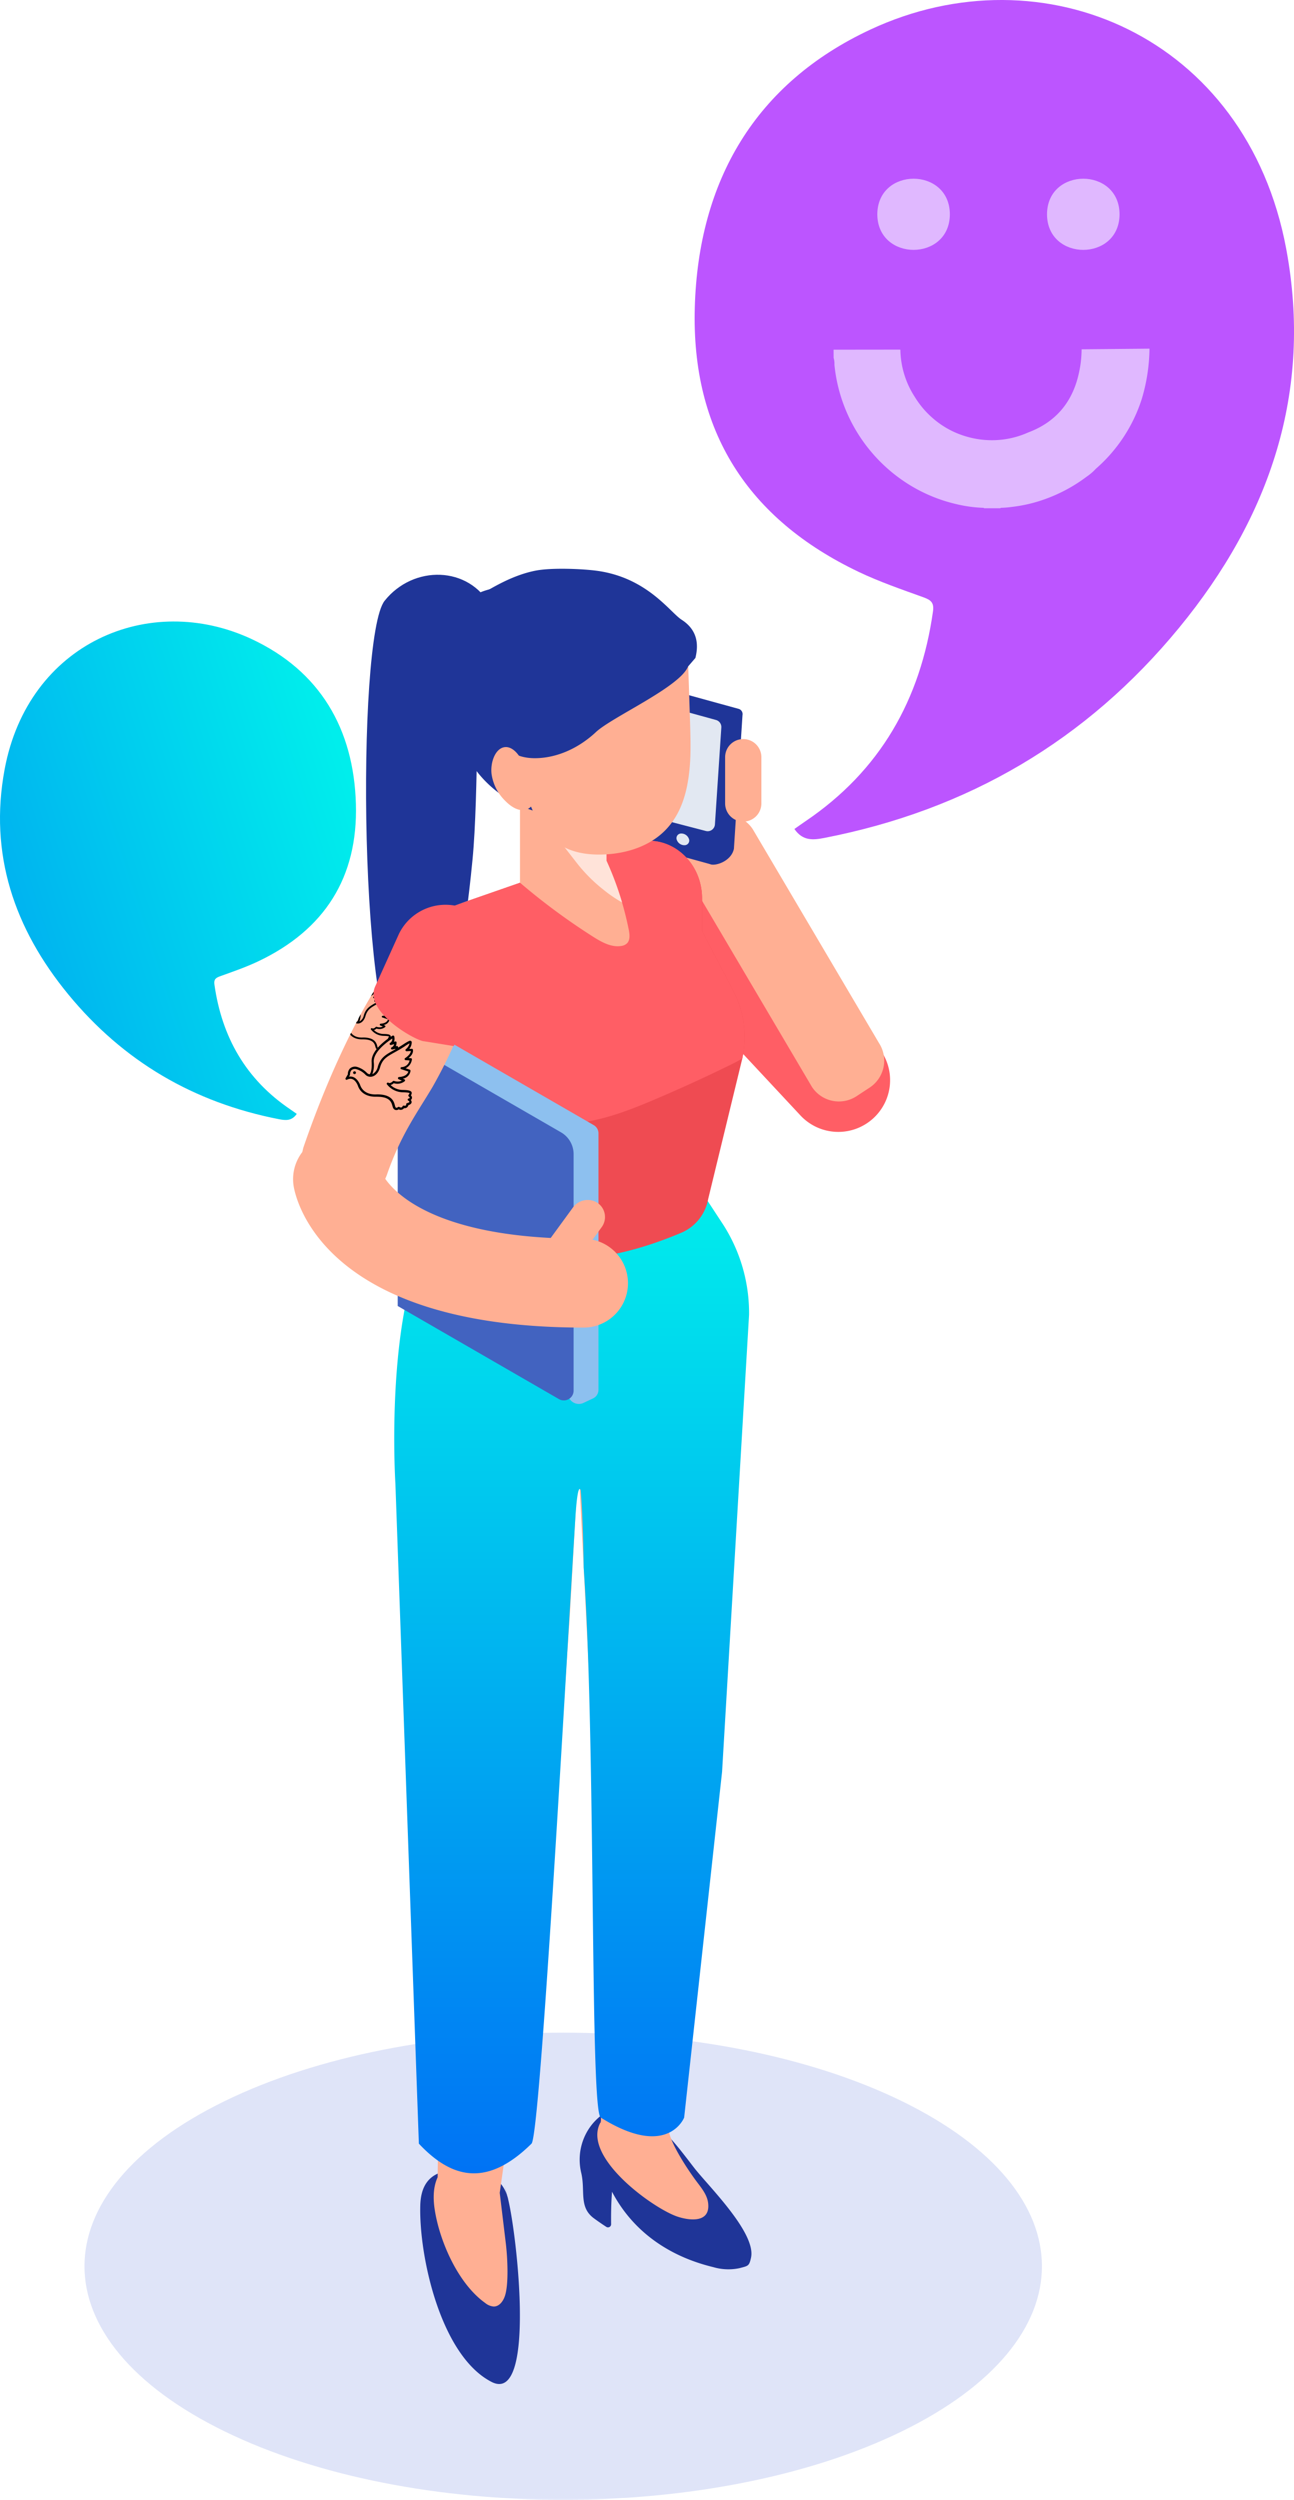 <svg xmlns="http://www.w3.org/2000/svg" xmlns:xlink="http://www.w3.org/1999/xlink" width="437.785" height="845.57" viewBox="0 0 437.785 845.57">
  <defs>
    <linearGradient id="linear-gradient" x1="0.912" y1="0.217" x2="-0.88" y2="1.058" gradientUnits="objectBoundingBox">
      <stop offset="0" stop-color="#00eeec"/>
      <stop offset="1" stop-color="#0071f4"/>
    </linearGradient>
    <clipPath id="clip-path">
      <rect id="Rectangle_83" data-name="Rectangle 83" width="323.928" height="158.021" fill="none"/>
    </clipPath>
    <clipPath id="clip-path-2">
      <rect id="Rectangle_15" data-name="Rectangle 15" width="120.444" height="168.621" fill="url(#linear-gradient)"/>
    </clipPath>
    <clipPath id="clip-path-3">
      <rect id="Rectangle_16" data-name="Rectangle 16" width="202.778" height="283.888" fill="none"/>
    </clipPath>
    <clipPath id="clip-path-4">
      <rect id="Rectangle_87" data-name="Rectangle 87" width="204.5" height="624.607" fill="none"/>
    </clipPath>
    <linearGradient id="linear-gradient-3" x1="0.5" y1="0" x2="0.5" y2="1" xlink:href="#linear-gradient"/>
    <clipPath id="clip-path-6">
      <rect id="Rectangle_84" data-name="Rectangle 84" width="26.202" height="32.59" fill="#ffe3d9"/>
    </clipPath>
    <clipPath id="clip-path-7">
      <path id="Path_1084" data-name="Path 1084" d="M130.253,144.3a14.872,14.872,0,0,0,0-29.726c-14.688,0-23.708-2.967-33.479-4.953a162.11,162.11,0,0,0-17.721-2.308,55.72,55.72,0,0,1-1.894,16.481A51.887,51.887,0,0,1,69.691,138.2s22.073,6.095,60.562,6.095" transform="translate(184.934 122.723) rotate(109)" fill="#ffaf93"/>
    </clipPath>
  </defs>
  <g id="Group_278" data-name="Group 278" transform="translate(-275.363 -2754.926)">
    <g id="Group_158" data-name="Group 158" transform="translate(303.946 3442.476)" opacity="0.21">
      <g id="Group_143" data-name="Group 143">
        <g id="Group_142" data-name="Group 142" clip-path="url(#clip-path)">
          <path id="Path_1012" data-name="Path 1012" d="M288.4,351.849c63.251-30.855,63.251-80.883,0-111.738s-165.8-30.855-229.051,0-63.251,80.883,0,111.738,165.8,30.855,229.051,0" transform="translate(-11.912 -216.97)" fill="#647ddd"/>
        </g>
      </g>
    </g>
    <g id="Group_47" data-name="Group 47" transform="translate(275.363 2965.146)">
      <g id="Group_6" data-name="Group 6" transform="translate(0)" clip-path="url(#clip-path-2)">
        <path id="Path_10" data-name="Path 10" d="M100.4,166.552c-1.675,2.432-3.753,2.237-6,1.8-28.8-5.6-52.662-19.533-71.316-42.239C4.825,103.888-3.775,78.681,1.566,50,9.523,7.272,50.51-10.2,85.1,5.929c23.112,10.779,34.588,30.341,35.311,55.834.7,24.835-10.627,42.5-32.939,53.138-4.2,2-8.638,3.523-13.024,5.105-1.488.537-2.148,1.079-1.9,2.81,2.5,17.737,10.621,32.026,25.6,42.162.707.478,1.4.978,2.248,1.573" transform="translate(0 0)" fill="url(#linear-gradient)"/>
      </g>
    </g>
    <g id="Group_48" data-name="Group 48" transform="translate(510.37 2754.926)">
      <g id="Group_8" data-name="Group 8" clip-path="url(#clip-path-3)">
        <path id="Path_14" data-name="Path 14" d="M33.751,280.405c2.82,4.094,6.319,3.766,10.1,3.032,48.483-9.424,88.662-32.885,120.067-71.114,30.739-37.418,45.22-79.858,36.226-128.151-13.4-71.93-82.4-101.352-140.639-74.19C20.59,28.13,1.269,61.064.052,103.984c-1.186,41.812,17.892,71.55,55.455,89.462,7.07,3.371,14.543,5.931,21.928,8.6,2.506.9,3.617,1.816,3.206,4.732-4.208,29.862-17.881,53.919-43.106,70.983-1.19.805-2.355,1.646-3.784,2.649" transform="translate(0 0)" fill="#bc55ff"/>
        <path id="Path_15" data-name="Path 15" d="M87.546,73.653C87.474,89.7,63.07,89.7,63,73.652c.072-16.05,24.476-16.048,24.546,0" transform="translate(-1.194 -1.167)" fill="#e0b8ff"/>
        <path id="Path_16" data-name="Path 16" d="M146.063,73.653c-.072,16.051-24.476,16.049-24.546,0,.072-16.05,24.476-16.048,24.546,0" transform="translate(-2.302 -1.167)" fill="#e0b8ff"/>
        <path id="Path_17" data-name="Path 17" d="M131.831,120.43a38.178,38.178,0,0,1-.442,5.542c-.081.539-.182,1.065-.291,1.59-1.966,10.279-7.694,17.379-17.329,20.99a29.962,29.962,0,0,1-10.988,2.6,30.471,30.471,0,0,1-9.768-1.171,29.866,29.866,0,0,1-11.8-6.489,30.737,30.737,0,0,1-5.844-6.986,30.232,30.232,0,0,1-4.857-15.935,3.543,3.543,0,0,0-.691-.034l-21.9.027.012,2.761a6.745,6.745,0,0,1,.271,2.316A53.815,53.815,0,0,0,60.379,154.79a53.96,53.96,0,0,0,11.9,10.654,52.843,52.843,0,0,0,16.99,7.311,45.749,45.749,0,0,0,9.075,1.288c.176,0,.36-.019.49.146l5.5,0a.466.466,0,0,1,.412-.147,30.716,30.716,0,0,0,3.472-.3,49.2,49.2,0,0,0,9.685-2.106,53.185,53.185,0,0,0,15.588-8.09,18.5,18.5,0,0,0,3.008-2.546c.034-.037.065-.079.1-.114a52.525,52.525,0,0,0,15.63-23.8,61.467,61.467,0,0,0,2.565-16.876Z" transform="translate(-0.908 -2.277)" fill="#e0b8ff"/>
      </g>
    </g>
    <g id="Group_151" data-name="Group 151" transform="translate(372 2943.915)">
      <g id="Group_150" data-name="Group 150" clip-path="url(#clip-path-4)">
        <g id="Group_149" data-name="Group 149" transform="translate(0)">
          <g id="Group_148" data-name="Group 148" clip-path="url(#clip-path-4)">
            <path id="Path_1013" data-name="Path 1013" d="M90.9,124.933a17.516,17.516,0,0,0-3.536-18.258L30.332,45.522A17.519,17.519,0,1,0,4.706,69.417l57.034,61.152A17.524,17.524,0,0,0,90.9,124.933" transform="translate(112.426 57.739)" fill="#ff5e65"/>
            <path id="Path_1014" data-name="Path 1014" d="M64.837,127.706l-4.475,2.939A10.909,10.909,0,0,1,45.3,127.52L2.587,55.174a10.909,10.909,0,0,1,3.125-15.06l4.475-2.937A10.907,10.907,0,0,1,25.247,40.3l42.715,72.344a10.909,10.909,0,0,1-3.125,15.06" transform="translate(132.775 51.165)" fill="#ffaf93"/>
            <path id="Path_1015" data-name="Path 1015" d="M37.912,76.614,21.669,69.994A1.853,1.853,0,0,1,20.456,67.9l-.037-45.542c.147-2.3,5.477-4.23,7.243-3.744l19.618,5.4a1.853,1.853,0,0,1,1.213,2.093l-2.9,45.2c-.848,4.113-5.913,5.79-7.678,5.3" transform="translate(106.071 26.794)" fill="#1f3598"/>
            <path id="Path_1016" data-name="Path 1016" d="M42.636,75.888l-19.615-5.4A1.852,1.852,0,0,1,21.8,68.4l2.9-45.2c.147-2.3,2.541-4.573,4.306-4.088l19.615,5.4A1.848,1.848,0,0,1,49.844,26.6l-2.9,45.2c-.147,2.3-2.541,4.573-4.306,4.086" transform="translate(101.348 27.52)" fill="#1f3598"/>
            <path id="Path_1017" data-name="Path 1017" d="M23.353,56.1l2.174-32.988a2.463,2.463,0,0,1,3.11-2.21l12.925,3.558A2.475,2.475,0,0,1,43.367,27L41.2,59.789a2.461,2.461,0,0,1-1.015,1.836,2.366,2.366,0,0,1-.606.32,2.458,2.458,0,0,1-1.455.066L25.19,58.647A2.463,2.463,0,0,1,23.353,56.1" transform="translate(104.037 30.082)" fill="#e2e8f2"/>
            <path id="Path_1018" data-name="Path 1018" d="M27.92,40.242a2.72,2.72,0,0,0,2.734,1.729,1.571,1.571,0,0,0,1.308-2.218,2.722,2.722,0,0,0-2.734-1.729,1.572,1.572,0,0,0-1.308,2.218" transform="translate(104.444 54.93)" fill="#e2e8f2"/>
            <path id="Path_1019" data-name="Path 1019" d="M23.943,52.871h0a6.153,6.153,0,0,1-6.135-6.135V31.084a6.135,6.135,0,1,1,12.27,0V46.736a6.153,6.153,0,0,1-6.135,6.135" transform="translate(130.878 36.053)" fill="#ffaf93"/>
            <path id="Path_1020" data-name="Path 1020" d="M52.815,226.415a12.441,12.441,0,0,1,.413,1.555Z" transform="translate(22.128 327.215)" fill="#1f3598"/>
            <path id="Path_1021" data-name="Path 1021" d="M53.969,228.609c-.044-.134-.1-.264-.149-.4q-.407-1.665-.836-3.316Z" transform="translate(20.974 325.021)" fill="#1f3598"/>
            <path id="Path_1022" data-name="Path 1022" d="M51.245,234.895c.193-6.458,2.922-10.884,9.82-11.691,4.665-.543,9.6-.817,13.639,1.3a12.387,12.387,0,0,1,5.78,6.707c2.768,7.541,10.739,71.622-5.135,63.46-17.266-8.876-24.616-42.693-24.1-59.78" transform="translate(-5.691 322.017)" fill="#1f3598"/>
            <path id="Path_1023" data-name="Path 1023" d="M23.578,219.537c12.94-14.989,27.509,6.279,34.392,15.1,4.673,5.993,20.933,21.9,19.156,30.25-.628,2.927-.981,2.79-3.871,3.568a18.093,18.093,0,0,1-8.874-.333c-15.268-3.678-27.367-12.3-34.287-25.508-.281,3.668-.352,7.34-.306,11.018a1.056,1.056,0,0,1-1.636.861q-2.142-1.394-4.2-2.9c-5.12-3.783-2.861-9.143-4.245-15.238a19.093,19.093,0,0,1,3.868-16.813" transform="translate(80.328 309.753)" fill="#1f3598"/>
            <path id="Path_1024" data-name="Path 1024" d="M32.609,267.974l.736-130.256L22.261,106.542l66.436,9.72,40.759-16.645-4,164.794s-16.314,120.725-16.481,121.95c-.567,4.194,6.675,14.835,9.216,18.263,1.734,2.338,3.773,4.68,4.13,7.57.848,6.873-6.292,5.969-10.324,4.639-8.257-2.726-32.939-20.515-25.919-32.172-.21-.971-.046,1.054,0,0l-2.012-110.3-5.6-112.807-2.978,52.594-3.621,53.555L51.819,408.766q1.034,8.6,2.071,17.2c.523,4.345,1.034,13.273-.249,17.478-.553,1.812-1.871,3.812-3.893,3.785a5.253,5.253,0,0,1-2.873-1.223c-9.245-6.6-15.529-21.131-17.092-31.876-.518-3.568-.482-7.348,1.032-10.624Z" transform="translate(20.611 143.967)" fill="#ffaf93"/>
            <path id="Path_1025" data-name="Path 1025" d="M119.821,87.053l7.751,11.81a55.372,55.372,0,0,1,9.128,31.105l-9.128,154.542-12.83,116.956s-5.532,14.239-28.221,0c-3.738-2.35-1.56-125.758-5.773-185.986-.232-18.435-1.006-26.119-1.006-26.119s-1-3.9-1.84,9.795c-3.406,55.207-11.866,208.25-14.8,211.136-14.616,14.39-26.536,12.347-38.111,0L17.05,187.015s-5.178-80.985,22.2-96.077Z" transform="translate(20.084 125.809)" fill="url(#linear-gradient-3)"/>
            <path id="Path_1026" data-name="Path 1026" d="M39.364,30.078c-.049,0-.1.054-.147.108a3.5,3.5,0,0,1-.046-.694.844.844,0,0,0,.193.587" transform="translate(69.354 42.62)" fill="#3772ce"/>
            <path id="Path_1027" data-name="Path 1027" d="M20.711,81.313l5.629,21.122,11.087,64.152c1.159,4.345,8.744,7.918,12.534,9.8,10.194,5.049,30.059,7.558,59.36-4.859a15.353,15.353,0,0,0,8.905-11.331l11.549-47.537.183-.954A33.46,33.46,0,0,0,126.867,90.1l-10.7-20.542V58.573c0-13.028-11.522-22.408-23.066-18.764l-10.375,3.6-28.142,9.8L30.35,61.641C22.758,64.287,18.5,73,20.711,81.313" transform="translate(24.726 56.386)" fill="#ef4b52"/>
            <path id="Path_1028" data-name="Path 1028" d="M20.711,81.313l5.629,21.122c2.824,3.492,5.648,7,8.492,10.492,5.957,7.382,12.2,14.982,20.486,18.85,13.8,6.45,29.636,1.181,43.635-4.753q12.984-5.469,25.684-11.671c1.719-.824,3.48-1.69,5.137-2.695l.183-.954A33.46,33.46,0,0,0,126.867,90.1l-10.7-20.542V58.573c0-13.028-11.522-22.408-23.066-18.764l-10.375,3.6-28.142,9.8L30.35,61.641C22.758,64.287,18.5,73,20.711,81.313" transform="translate(24.726 56.386)" fill="#ff5e65"/>
            <path id="Path_1029" data-name="Path 1029" d="M36.057,50.614A218.712,218.712,0,0,0,60.712,68.833c2.927,1.863,6.218,3.7,9.556,3.169a3.509,3.509,0,0,0,2.032-.944c1.042-1.137.848-3,.533-4.573-.628-3.12-1.379-6.194-2.274-9.218a105.138,105.138,0,0,0-5.274-14.128q-.51-1.163-1.088-2.323l-8.927,3.12L36.226,50.565Z" transform="translate(43.248 58.987)" fill="#ffaf93"/>
            <path id="Path_1030" data-name="Path 1030" d="M39.247,29.654V66.672l.193.024,25.936,2.225,3.123.267V29.654Z" transform="translate(40.035 42.857)" fill="#ffaf93"/>
            <g id="Group_147" data-name="Group 147" transform="translate(87.605 83.665)" style="mix-blend-mode: multiply;isolation: isolate">
              <g id="Group_146" data-name="Group 146" transform="translate(0)">
                <g id="Group_145" data-name="Group 145" clip-path="url(#clip-path-6)">
                  <path id="Path_1031" data-name="Path 1031" d="M37.09,39.466,48,53.474A53,53,0,0,0,57,62.5a45.82,45.82,0,0,0,6.292,4.306,105.14,105.14,0,0,0-5.274-14.128V34.216Z" transform="translate(-37.09 -34.216)" fill="#ffe3d9"/>
                </g>
              </g>
            </g>
            <path id="Path_1032" data-name="Path 1032" d="M27.958,25.311C28.8-2.237,53.293,3.746,76.718,5.754a24.14,24.14,0,0,1,6.348,1.117A19.246,19.246,0,0,1,87.878,9.72c13.661,10.289,23.034,25.948,21.19,41.718C105.6,81.049,63.732,92.277,41.233,70.451c-12.158-11.793-13.762-29.2-13.275-45.141" transform="translate(27.02 5.477)" fill="#1f3598"/>
            <path id="Path_1033" data-name="Path 1033" d="M86.363,54.277c-.308,8.634-1.787,17.156-6.847,23.491-5.57,7.064-14.564,9.869-23.1,10.091-4.7.112-9.553-.56-13.742-3.027-7.869-4.709-11.549-14.857-13.544-24.445a80.579,80.579,0,0,1-1.479-11.045,41.128,41.128,0,0,1,1.225-12.5,35.983,35.983,0,0,1,15.74-20.52C51.871,11.779,60.2,9.7,68.53,8.752c4.035-.506,8.38-.616,12.008,1.457a10.224,10.224,0,0,1,4.854,6.727,7.806,7.806,0,0,1,.1,3.083c.254,7.852.511,15.642.765,23.493.1,3.531.205,7.12.1,10.764" transform="translate(50.581 12.201)" fill="#ffaf93"/>
            <path id="Path_1034" data-name="Path 1034" d="M92.924,11.613C85.547-2.122,66.724-2.458,57,9.731s-8.611,151.138,6.422,155.278c6.084,1.677,16.016-51.714,16.016-51.714l5.757-2.089s.724-5.491,1.544-13.977C88.829,75.6,88.052,31.365,89.3,28.158c4.181-10.708,3.61-20.785-6.719-25.832Z" transform="translate(-23.506 4.488)" fill="#1f3598"/>
            <path id="Path_1035" data-name="Path 1035" d="M98.949,23.967C96.076,30.987,73.284,41,67.746,46.181S54.918,54.916,47.336,55c-3.558.039-7.4-.841-9.676-3.575a13.191,13.191,0,0,1-2.355-5.2,34.025,34.025,0,0,1,1.4-22.259c3.074-6.922-15.683-22.391-8.36-24.334,1.892-.5,9.6-6.244,18.994-8.073,5.5-1.071,15.723-.6,20.41,0C85-6.243,92.761,5.587,96.757,8.166c4.746,3.064,6.028,7.45,4.658,12.932Z" transform="translate(37.214 12.472)" fill="#1f3598"/>
            <path id="Path_1037" data-name="Path 1037" d="M52.716,26.243c2.954-1.025,5.878,2.269,7.164,6.03a32.791,32.791,0,0,0,1.993,5.614,4.226,4.226,0,0,0,2.137,1.91c.848,2.924-.861,6.592-3.2,7.36-2.516.826-5.13-.79-7.2-2.9A15.831,15.831,0,0,1,48.982,35.2c-.452-3.719,1.049-8.023,3.734-8.954" transform="translate(20.691 37.653)" fill="#ffaf93"/>
            <path id="Path_1043" data-name="Path 1043" d="M48.761,86.077,40.347,68.4l6.893-3.247a3.216,3.216,0,0,1,2.978.125l56.445,32.587a3.22,3.22,0,0,1,1.609,2.788l0,86.741a3.212,3.212,0,0,1-1.844,2.91l-3.215,1.514a3.718,3.718,0,0,1-4.947-1.765l-4.2-8.82L48.759,155.078Z" transform="translate(-2.429 93.721)" fill="#8dc0ef"/>
            <path id="Path_1044" data-name="Path 1044" d="M43.789,156.943l54.545,31.492a3.311,3.311,0,0,0,4.966-2.868V105.581a8.52,8.52,0,0,0-4.26-7.38L43.791,66.3Z" transform="translate(-5.874 95.823)" fill="#4263c0"/>
            <path id="Path_1046" data-name="Path 1046" d="M134.569,144.962a15.016,15.016,0,1,0,0-30.032c-59.91,0-68.429-22.476-68.466-22.7A15.017,15.017,0,0,0,36.467,97.1c.807,4.9,10.4,47.865,98.1,47.865" transform="translate(-33.763 115.102)" fill="#ffaf93"/>
            <path id="Path_1048" data-name="Path 1048" d="M130.253,144.3a14.872,14.872,0,0,0,0-29.726c-14.688,0-23.708-2.967-33.479-4.953a162.11,162.11,0,0,0-17.721-2.308,55.72,55.72,0,0,1-1.894,16.481A51.887,51.887,0,0,1,69.691,138.2s22.073,6.095,60.562,6.095" transform="translate(184.933 122.723) rotate(109)" fill="#ffaf93"/>
            <g id="Mask_Group_9" data-name="Mask Group 9" clip-path="url(#clip-path-7)">
              <g id="noun-peace-2130384" transform="translate(-72.512 137.438)">
                <path id="Path_1082" data-name="Path 1082" d="M160.7,260.861a.38.38,0,1,1-.38-.38.38.38,0,0,1,.38.38" transform="translate(-67.641 -242.188)"/>
                <path id="Path_1083" data-name="Path 1083" d="M122.579,12.444a.289.289,0,0,0-.313-.188l-.658.031a2.881,2.881,0,0,0,.658-1.818.434.434,0,0,0-.345-.376h-.094c-.125,0-.345,0-1.88,1-.47.313-.94.6-1.348.846v-.125a.285.285,0,0,0-.125-.251c-.031-.063-.125-.063-.219-.063l-.282.063a2.224,2.224,0,0,0,.219-1.034.317.317,0,0,0-.125-.219.333.333,0,0,0-.251-.031l-.313.094a2.408,2.408,0,0,0,.063-1.473.282.282,0,0,0-.188-.188.343.343,0,0,0-.251,0c-.251.125-5.829,3.479-5.641,7.02.157,2.82-.5,3.322-.564,3.385a1.656,1.656,0,0,1-.658-.345,6.1,6.1,0,0,0-2.726-1.661,2.047,2.047,0,0,0-1.912.47,2.251,2.251,0,0,0-.533,1.536l-.6,1.034a.281.281,0,0,0,.031.345.293.293,0,0,0,.345.063,2.1,2.1,0,0,1,.909-.251c1.41,0,2.068,2.006,2.068,2.037,1.254,3.165,4.92,2.758,5.046,2.789,4.356,0,3.917,2.288,4.419,3.1a.961.961,0,0,0,1.442.282,1.09,1.09,0,0,0,1.442-.313.987.987,0,0,0,1.16-.783c.972-.313,1.066-.909.658-1.41a.762.762,0,0,0,.031-1.222c.815-1.348-.721-1.442-2.288-1.473A4.782,4.782,0,0,1,116.593,22a2.162,2.162,0,0,0,.846-.5,3.168,3.168,0,0,0,2.946-.533.383.383,0,0,0,.094-.282.331.331,0,0,0-.188-.219l-.407-.188a2.468,2.468,0,0,0,2.068-2.1.377.377,0,0,0-.219-.313l-1.1-.376a3.087,3.087,0,0,0,1.692-2.382.453.453,0,0,0-.063-.219.285.285,0,0,0-.219-.094l-.6-.063c1.5-1.222,1.128-2.257,1.128-2.288ZM117.032,9.5a1.213,1.213,0,0,1-.564,1.16.29.29,0,0,0-.125.376.3.3,0,0,0,.345.188l.846-.219a1.2,1.2,0,0,1-.69.878.29.29,0,0,0-.125.376.3.3,0,0,0,.345.188l.846-.188a.653.653,0,0,1-.125.188c-2.35,1.316-3.886,2.037-4.638,4.638a2.935,2.935,0,0,1-1.473,2.006,7.245,7.245,0,0,0,.376-3.322c-.125-2.727,3.729-5.453,4.983-6.268Zm3.322,5.578a.274.274,0,0,0,.282.219l1.066.094a2.276,2.276,0,0,1-2.162,1.786.3.3,0,0,0-.282.251.258.258,0,0,0,.219.313l1.88.627c-.125.439-.6,1.348-2.507,1.473a.333.333,0,0,0-.282.251.3.3,0,0,0,.188.345l.846.376a2.461,2.461,0,0,1-1.1.251c-.878,0-1.1-.345-1.316-.094a1.592,1.592,0,0,1-.878.5.591.591,0,0,1-.251-.063c-.031,0-.031-.031-.063-.031a.342.342,0,0,0-.407.094.285.285,0,0,0,.031.376l.031.031a5.539,5.539,0,0,0,4.105,2.068c1.536.031,1.849.157,1.912.219.031.251-.564.627-.188.909a.664.664,0,0,1,.251.376c-.031.188-.5.094-.564.439a.274.274,0,0,0,.157.282c.157.094.345.282.313.376,0,.031-.125.188-.627.313-.345.094-.125.407-.345.627-.251.251-.721-.188-.878.251-.125.282-.407.439-.878.157a.281.281,0,0,0-.345.031.822.822,0,0,1-.439.188c-.063,0-.157-.031-.251-.188-.345-.6-.125-3.416-4.92-3.416-2.476.157-3.917-.878-4.513-2.351-.031-.094-.815-2.445-2.664-2.445a1.93,1.93,0,0,0-.407.031l.251-.407a.283.283,0,0,0,.031-.157,1.763,1.763,0,0,1,.376-1.16,1.454,1.454,0,0,1,1.348-.282,5.393,5.393,0,0,1,2.413,1.473c1.065,1.1,3.2.69,3.949-1.974.878-3.04,2.82-3.165,6.581-5.61a12.356,12.356,0,0,1,1.347-.846,2.891,2.891,0,0,1-.972,1.567.3.3,0,0,0-.125.345.311.311,0,0,0,.313.219l1.128-.063c-.031.345-.251,1.034-1.536,1.912a.257.257,0,0,0-.125.313Z" transform="translate(-14.205 0)"/>
              </g>
            </g>
            <path id="Path_1085" data-name="Path 1085" d="M-.572,3.045,4.919-1.6,6.177,1.793,3.971,3.045,0,4Z" transform="translate(31 163.085)" fill="#ffaf93"/>
            <g id="noun-peace-2130384-2" data-name="noun-peace-2130384" transform="translate(-69.999 152.596)">
              <path id="Path_1082-2" data-name="Path 1082" d="M160.894,260.959a.478.478,0,1,1-.478-.478.478.478,0,0,1,.478.478" transform="translate(-67.112 -239.709)"/>
              <path id="Path_1083-2" data-name="Path 1083" d="M127.258,13.413a.364.364,0,0,0-.394-.237l-.828.039a3.624,3.624,0,0,0,.828-2.287.546.546,0,0,0-.434-.473h-.118c-.158,0-.434,0-2.366,1.262-.591.394-1.183.749-1.7,1.065v-.158a.359.359,0,0,0-.158-.315c-.039-.079-.158-.079-.276-.079l-.355.079a2.8,2.8,0,0,0,.276-1.3.4.4,0,0,0-.158-.276.419.419,0,0,0-.315-.039l-.394.118a3.03,3.03,0,0,0,.079-1.853.355.355,0,0,0-.237-.237.432.432,0,0,0-.315,0c-.316.158-7.334,4.377-7.1,8.832.2,3.549-.631,4.179-.71,4.258a2.084,2.084,0,0,1-.828-.434,7.675,7.675,0,0,0-3.43-2.09,2.575,2.575,0,0,0-2.405.591,2.832,2.832,0,0,0-.67,1.932l-.749,1.3a.354.354,0,0,0,.039.434.369.369,0,0,0,.434.079,2.637,2.637,0,0,1,1.143-.315c1.774,0,2.6,2.524,2.6,2.563,1.577,3.982,6.19,3.47,6.348,3.509,5.481,0,4.929,2.878,5.56,3.9a1.209,1.209,0,0,0,1.814.355,1.371,1.371,0,0,0,1.814-.394,1.242,1.242,0,0,0,1.459-.986c1.222-.394,1.341-1.143.828-1.774a.959.959,0,0,0,.039-1.538c1.025-1.7-.907-1.814-2.878-1.853a6.017,6.017,0,0,1-3.982-1.656,2.72,2.72,0,0,0,1.065-.631,3.986,3.986,0,0,0,3.706-.67.482.482,0,0,0,.118-.355.417.417,0,0,0-.237-.276l-.513-.237a3.1,3.1,0,0,0,2.6-2.642.475.475,0,0,0-.276-.394l-1.38-.473a3.884,3.884,0,0,0,2.129-3,.569.569,0,0,0-.079-.276.358.358,0,0,0-.276-.118l-.749-.079c1.892-1.538,1.419-2.839,1.419-2.878Zm-6.979-3.706a1.526,1.526,0,0,1-.71,1.459.365.365,0,0,0-.158.473.376.376,0,0,0,.434.237l1.065-.276a1.515,1.515,0,0,1-.868,1.1.365.365,0,0,0-.158.473.376.376,0,0,0,.434.237l1.065-.237a.822.822,0,0,1-.158.237c-2.957,1.656-4.889,2.563-5.835,5.835a3.693,3.693,0,0,1-1.853,2.524,9.115,9.115,0,0,0,.473-4.179c-.158-3.43,4.692-6.861,6.269-7.886Zm4.179,7.018a.345.345,0,0,0,.355.276l1.341.118a2.864,2.864,0,0,1-2.721,2.247.379.379,0,0,0-.355.315.325.325,0,0,0,.276.394l2.366.789c-.158.552-.749,1.7-3.154,1.853a.419.419,0,0,0-.355.315.376.376,0,0,0,.237.434l1.065.473a3.1,3.1,0,0,1-1.38.315c-1.1,0-1.38-.434-1.656-.118a2,2,0,0,1-1.1.631.744.744,0,0,1-.315-.079c-.039,0-.039-.039-.079-.039a.43.43,0,0,0-.513.118.359.359,0,0,0,.039.473l.039.039a6.969,6.969,0,0,0,5.165,2.6c1.932.039,2.326.2,2.405.276.039.315-.71.789-.237,1.143a.836.836,0,0,1,.316.473c-.039.237-.631.118-.71.552a.345.345,0,0,0,.2.355c.2.118.434.355.394.473,0,.039-.158.237-.789.394-.434.118-.158.513-.434.789-.315.315-.907-.237-1.1.315-.158.355-.513.552-1.1.2a.354.354,0,0,0-.434.039,1.034,1.034,0,0,1-.552.237c-.079,0-.2-.039-.315-.237-.434-.749-.158-4.3-6.19-4.3-3.115.2-4.929-1.1-5.678-2.957-.039-.118-1.025-3.076-3.352-3.076a2.428,2.428,0,0,0-.513.039l.315-.512a.356.356,0,0,0,.039-.2,2.218,2.218,0,0,1,.473-1.459,1.829,1.829,0,0,1,1.7-.355,6.786,6.786,0,0,1,3.036,1.853c1.341,1.38,4.022.868,4.968-2.484,1.1-3.825,3.549-3.982,8.28-7.058a15.544,15.544,0,0,1,1.7-1.065,3.637,3.637,0,0,1-1.222,1.972.374.374,0,0,0-.158.434.392.392,0,0,0,.394.276l1.42-.079c-.039.434-.315,1.3-1.932,2.405a.323.323,0,0,0-.158.394Z" transform="translate(-14.205 0)"/>
            </g>
            <path id="Path_1047" data-name="Path 1047" d="M41.9,111.017h0a6.164,6.164,0,0,0,8.4-1.523l8.416-11.527a5.8,5.8,0,0,0-1.279-8.228,6.165,6.165,0,0,0-8.4,1.523l-8.416,11.527a5.8,5.8,0,0,0,1.281,8.228" transform="translate(48.159 128.195)" fill="#ffaf93"/>
            <path id="Path_1081" data-name="Path 1081" d="M28.5,178.431" fill="none" stroke="#707070" stroke-width="1"/>
            <path id="Path_1045" data-name="Path 1045" d="M111.2,95.668,124.188,73.05A17.518,17.518,0,1,0,92.679,57.729l-7.96,17.6c-4.23,8.7,13.957,18.721,16.527,18.721" transform="translate(-54.348 69.18)" fill="#ff5e65"/>
          </g>
        </g>
      </g>
    </g>
  </g>
</svg>

